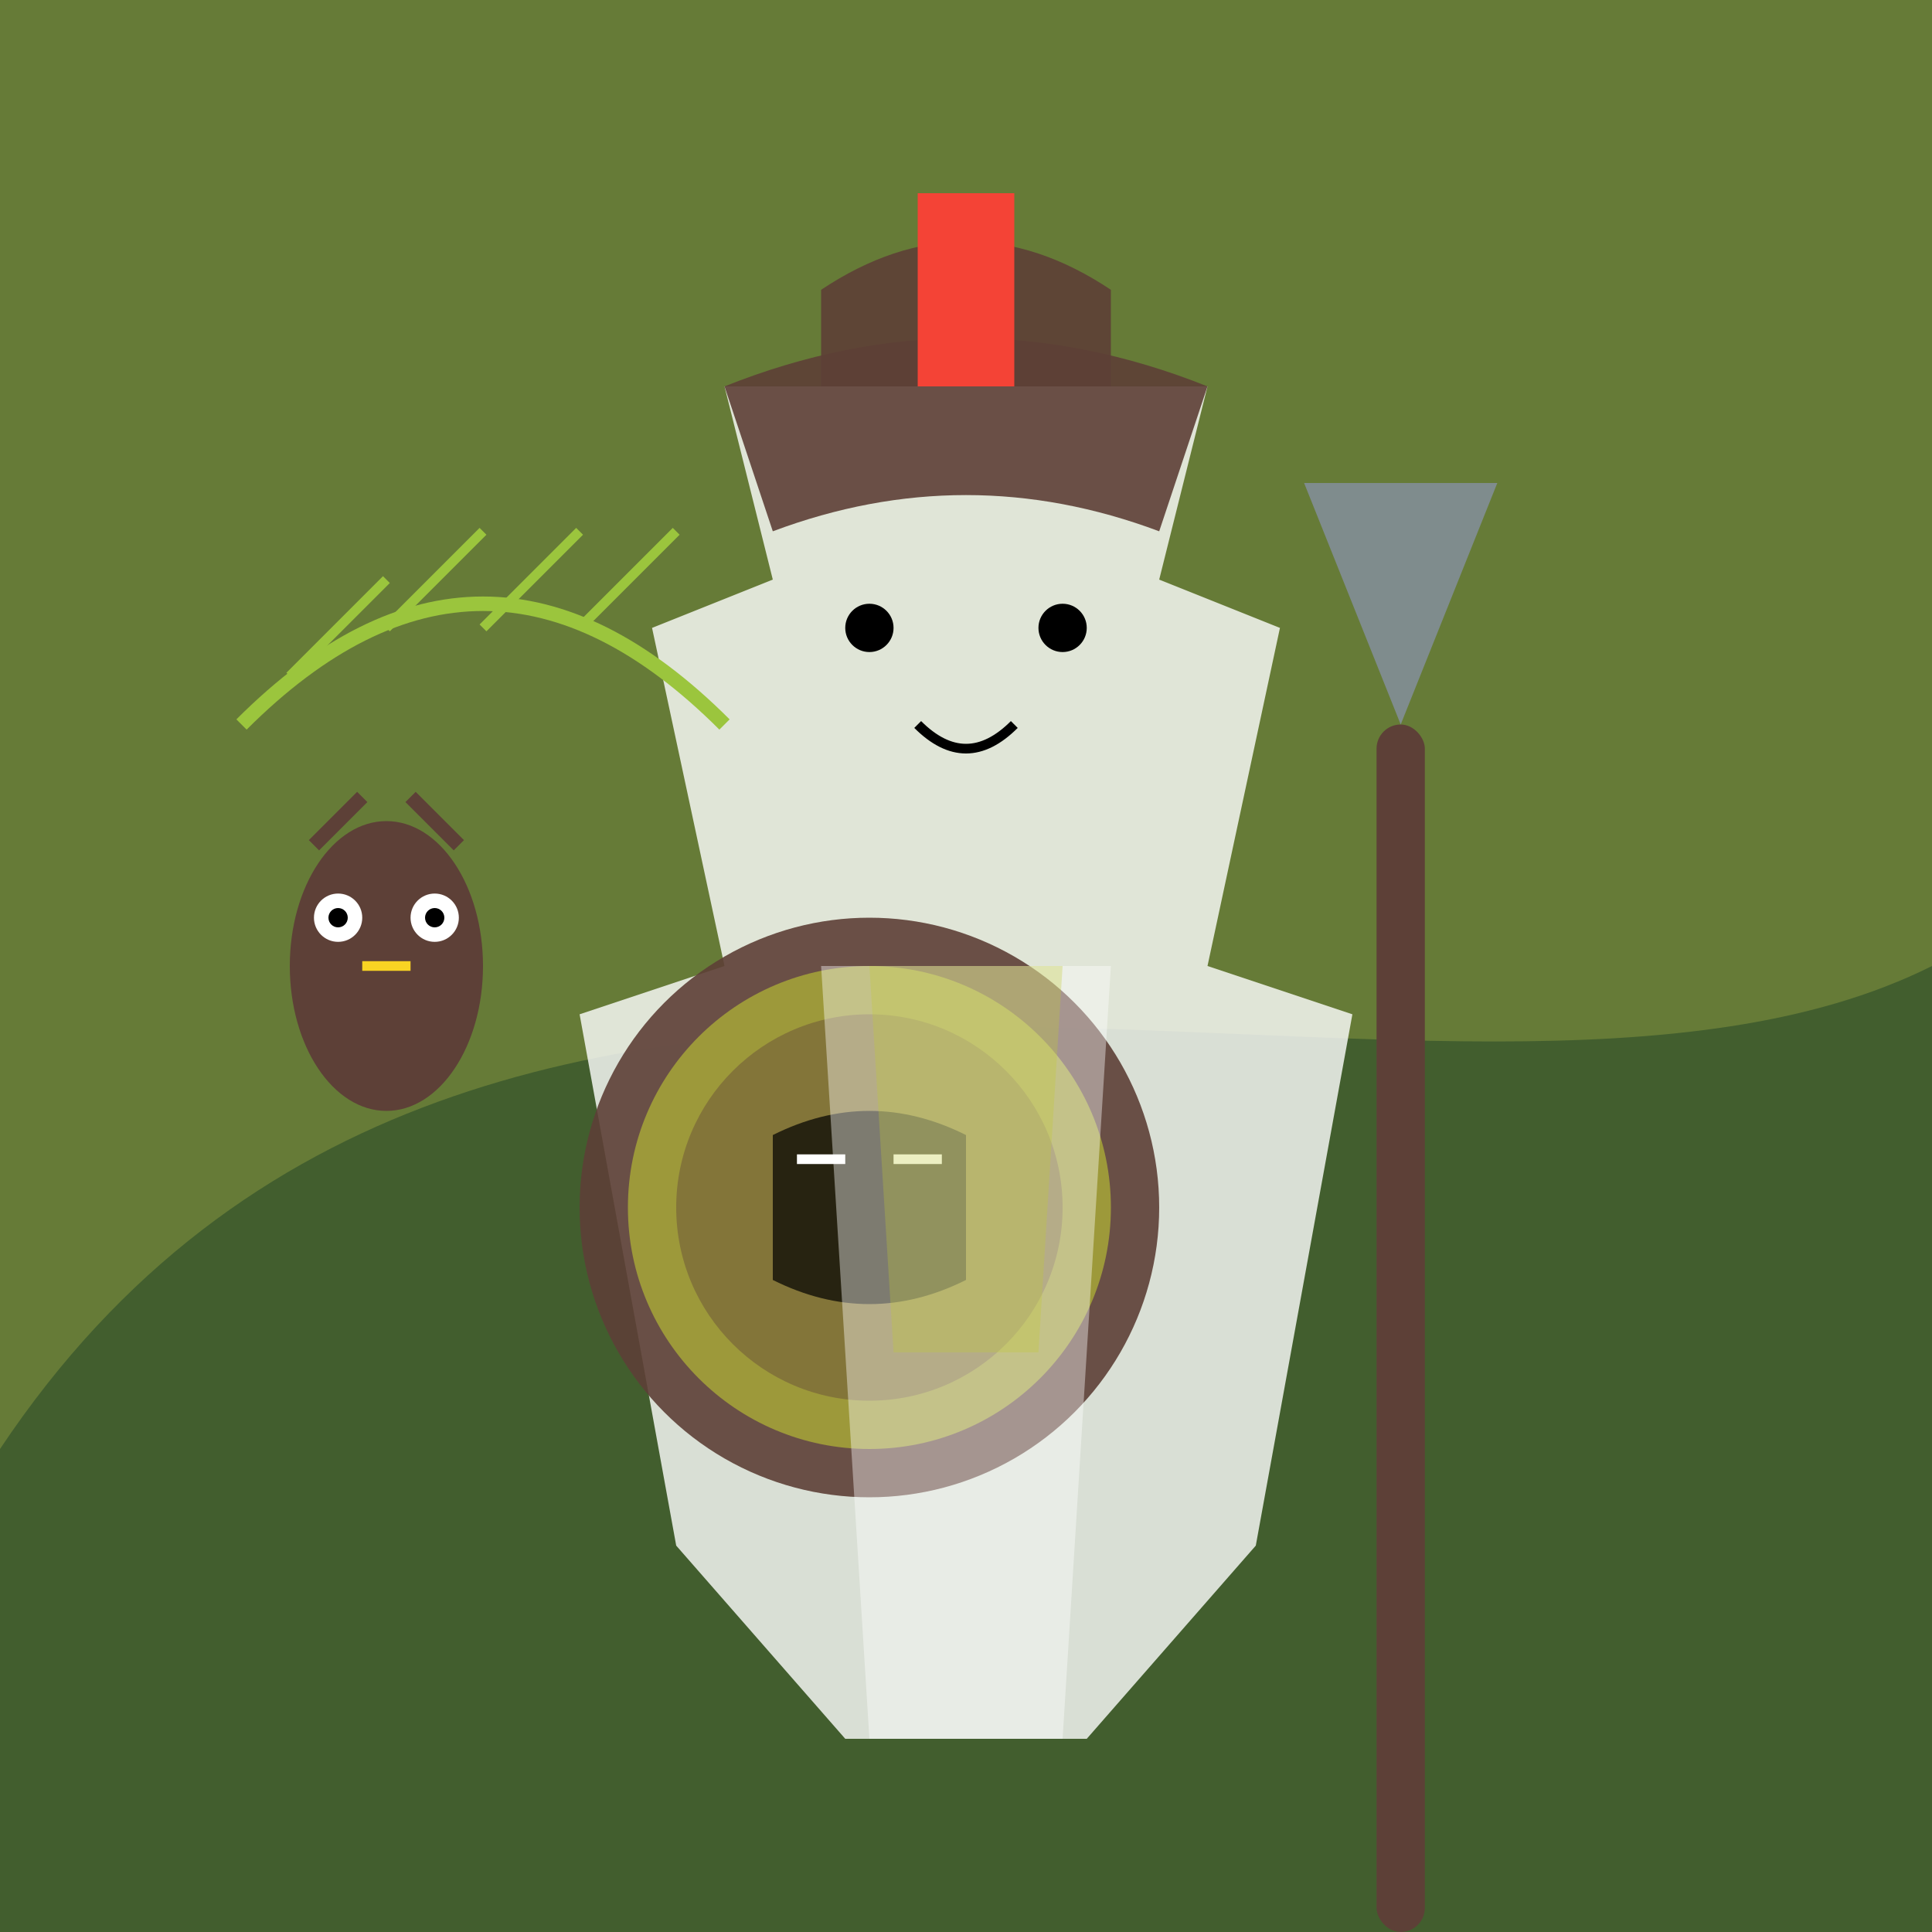 <svg xmlns="http://www.w3.org/2000/svg" viewBox="0 0 400 400">
  <rect x="0" y="0" width="400" height="400" fill="#333333" stroke="none"/>
  <!-- Background -->
  <rect width="400" height="400" fill="#9bc53d" opacity="0.5"/>
  <path d="M0,400 L400,400 L400,200 C300,250 100,150 0,300 Z" fill="#2b4b28" opacity="0.6"/>
  
  <!-- Athena figure silhouette -->
  <path d="M150,80 L250,80 L240,120 L265,130 L250,200 L280,210 L260,320 L225,360 L175,360 L140,320 L120,210 L150,200 L135,130 L160,120 Z" fill="#fff" opacity="0.8"/>
  
  <!-- Athena's helmet -->
  <path d="M150,80 Q200,60 250,80 L240,110 Q200,95 160,110 Z" fill="#5d4037" opacity="0.9"/>
  <path d="M170,80 L170,60 Q200,40 230,60 L230,80 Z" fill="#5d4037" opacity="0.9"/>
  <rect x="190" y="40" width="20" height="40" fill="#f44336"/>
  
  <!-- Athena's face -->
  <circle cx="180" cy="130" r="5" fill="#000"/>
  <circle cx="220" cy="130" r="5" fill="#000"/>
  <path d="M190,150 Q200,160 210,150" stroke="#000" fill="none" stroke-width="2"/>
  
  <!-- Athena's shield (Aegis) -->
  <circle cx="180" cy="250" r="60" fill="#5d4037" opacity="0.9"/>
  <circle cx="180" cy="250" r="50" fill="#c0ca33" opacity="0.6"/>
  <circle cx="180" cy="250" r="40" fill="#5d4037" opacity="0.4"/>
  <!-- Medusa on shield -->
  <path d="M160,235 Q180,225 200,235 L200,265 Q180,275 160,265 Z" fill="#000" opacity="0.7"/>
  <path d="M165,240 L175,240" stroke="#fff" stroke-width="2"/>
  <path d="M185,240 L195,240" stroke="#fff" stroke-width="2"/>
  
  <!-- Athena's spear -->
  <rect x="285" y="150" width="10" height="250" rx="5" fill="#5d4037"/>
  <path d="M290,150 L270,100 L310,100 Z" fill="#7f8c8d"/>
  
  <!-- Athena's robe -->
  <path d="M170,200 L230,200 L220,360 L180,360 Z" fill="#fff" opacity="0.4"/>
  <path d="M180,200 L220,200 L215,280 L185,280 Z" fill="#c0ca33" opacity="0.3"/>
  
  <!-- Olive branch -->
  <path d="M50,150 Q100,100 150,150" stroke="#9bc53d" stroke-width="3" fill="none"/>
  <path d="M60,140 L80,120" stroke="#9bc53d" stroke-width="2" fill="none"/>
  <path d="M80,130 L100,110" stroke="#9bc53d" stroke-width="2" fill="none"/>
  <path d="M100,130 L120,110" stroke="#9bc53d" stroke-width="2" fill="none"/>
  <path d="M120,130 L140,110" stroke="#9bc53d" stroke-width="2" fill="none"/>
  
  <!-- Owl -->
  <ellipse cx="80" cy="200" rx="20" ry="30" fill="#5d4037"/>
  <circle cx="70" cy="190" r="5" fill="#fff"/>
  <circle cx="90" cy="190" r="5" fill="#fff"/>
  <circle cx="70" cy="190" r="2" fill="#000"/>
  <circle cx="90" cy="190" r="2" fill="#000"/>
  <path d="M75,200 L85,200" stroke="#f9d423" stroke-width="2"/>
  <path d="M65,175 L75,165" stroke="#5d4037" stroke-width="3" fill="none"/>
  <path d="M95,175 L85,165" stroke="#5d4037" stroke-width="3" fill="none"/>
</svg>
